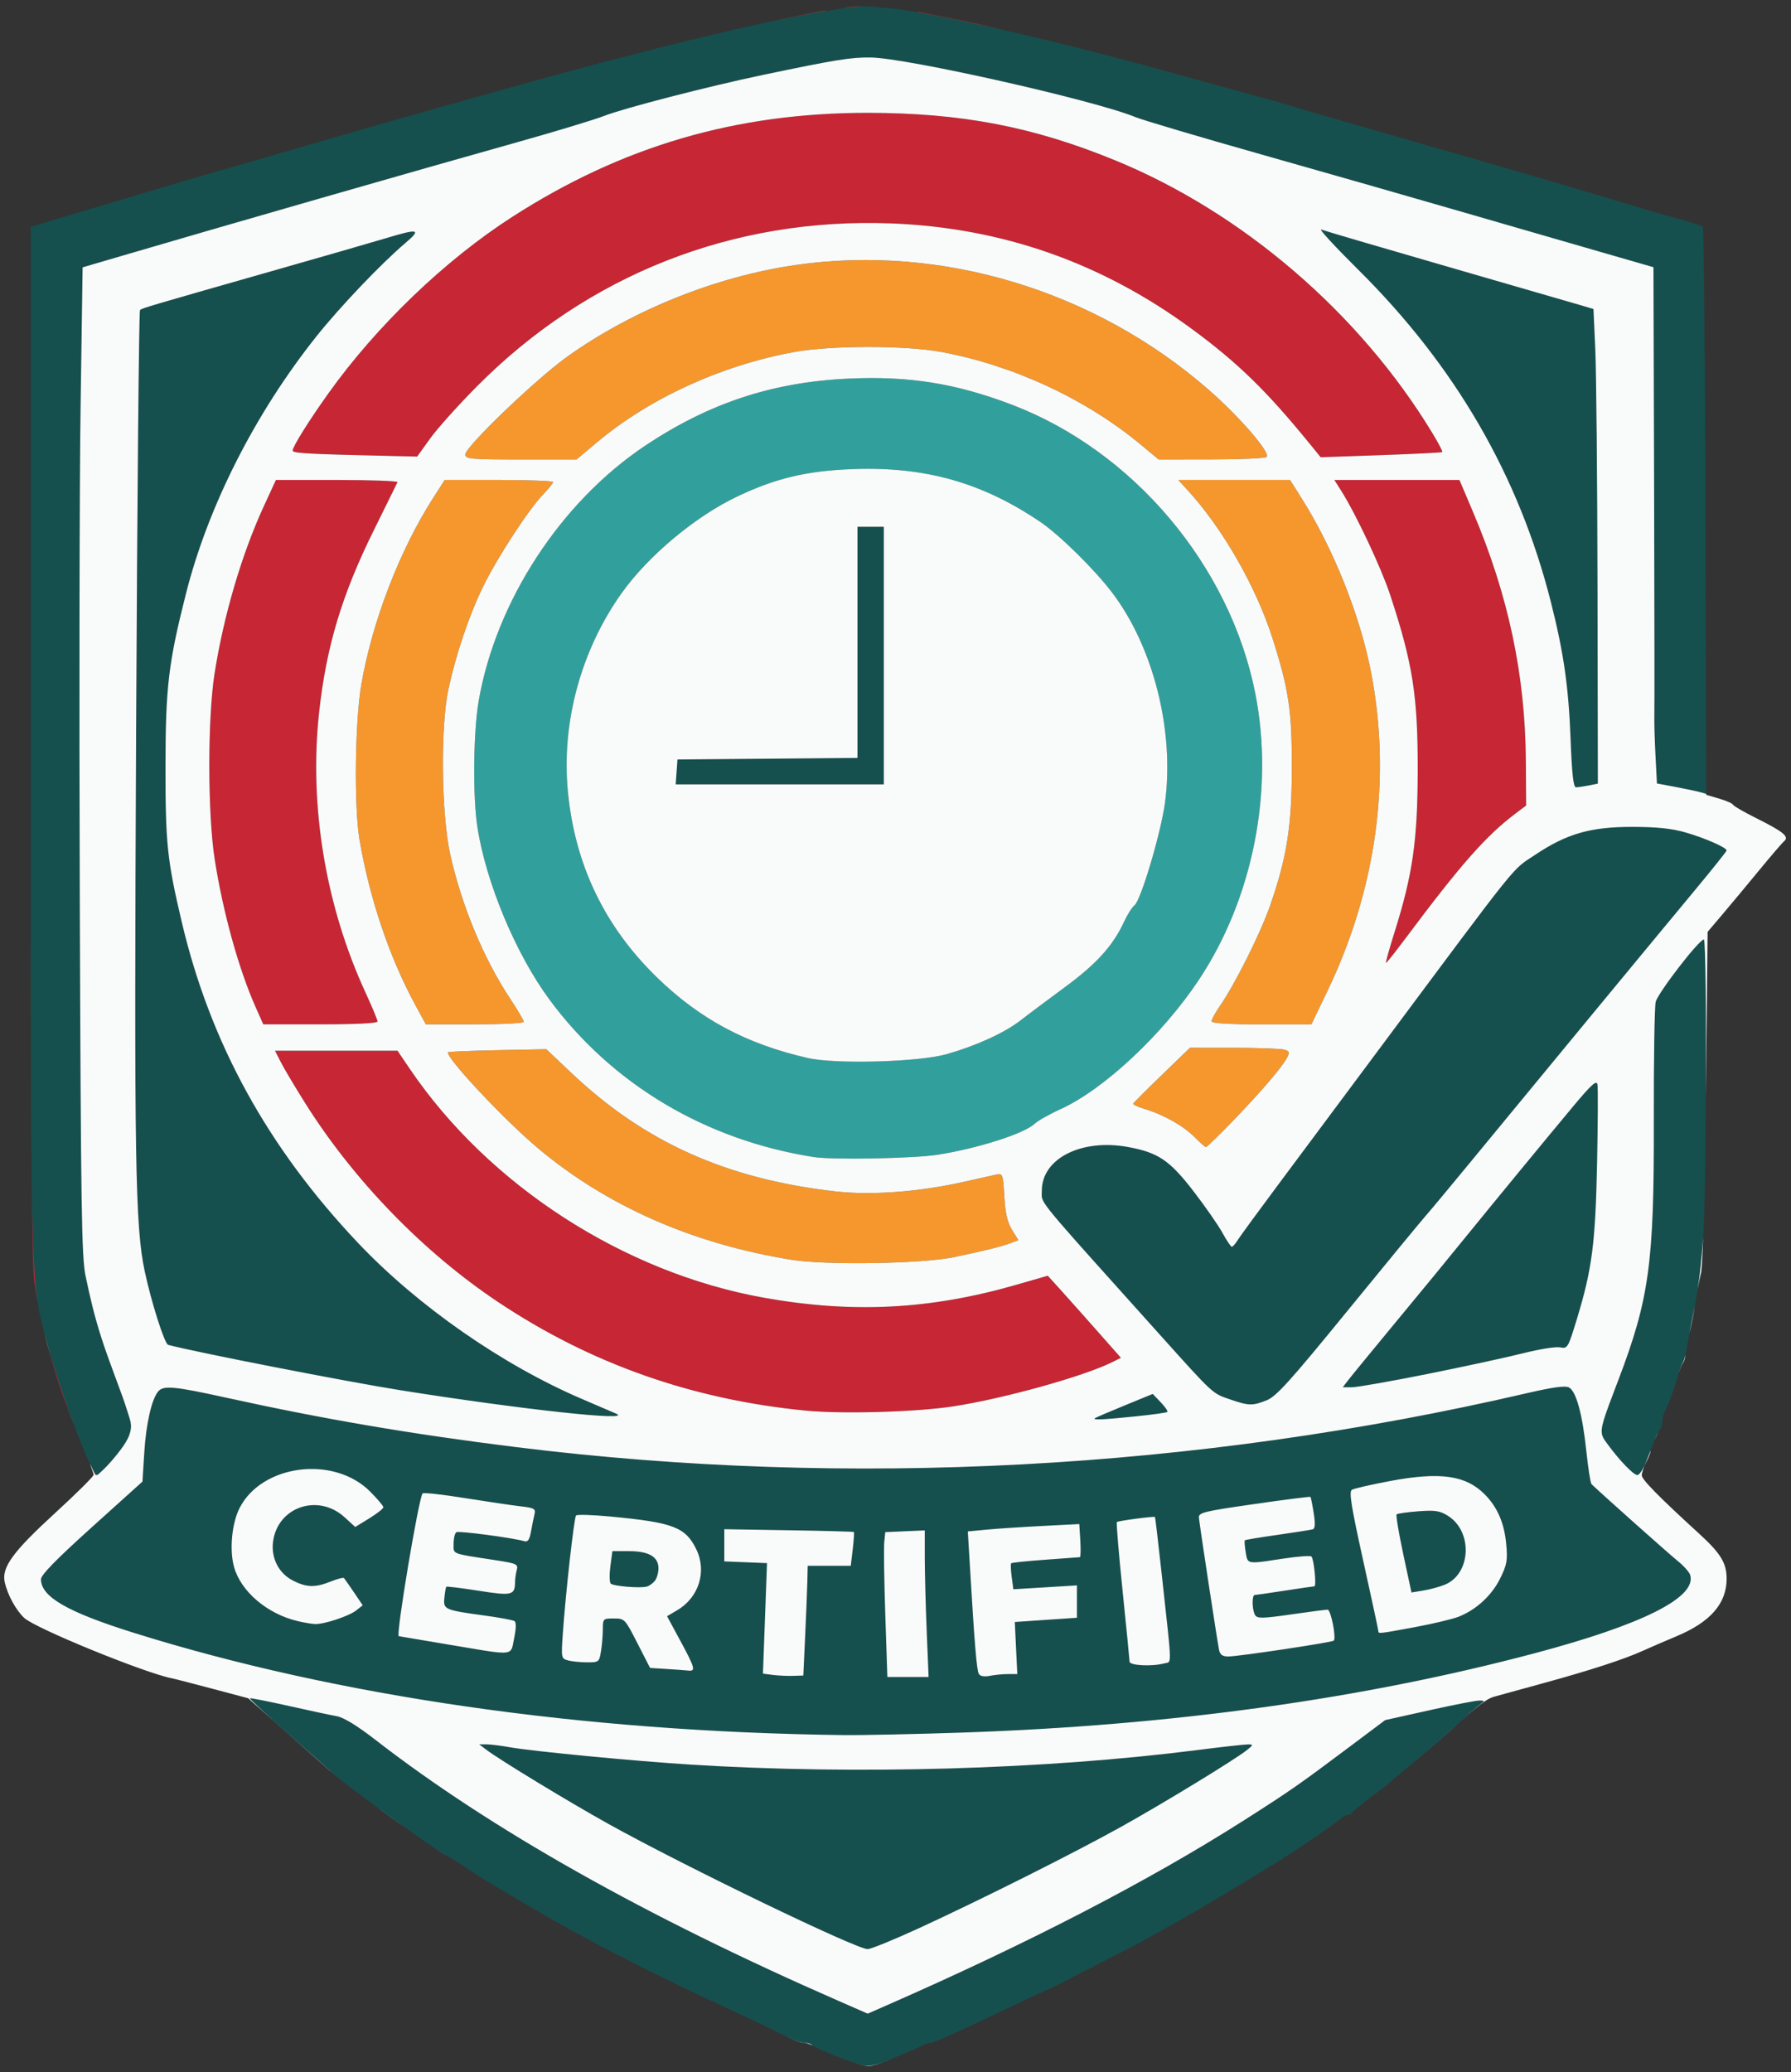 <?xml version="1.0" encoding="UTF-8" standalone="no"?>
<svg
   width="612"
   height="708"
   viewBox="0 0 612 708"
   version="1.1"
   id="svg7457"
   sodipodi:docname="test.svg"
   inkscape:export-filename="../Documents/weladee logo/version_8.svg"
   inkscape:export-xdpi="96"
   inkscape:export-ydpi="96"
   xmlns:inkscape="http://www.inkscape.org/namespaces/inkscape"
   xmlns:sodipodi="http://sodipodi.sourceforge.net/DTD/sodipodi-0.dtd"
   xmlns="http://www.w3.org/2000/svg"
   xmlns:svg="http://www.w3.org/2000/svg">
  <rect x="0" y="0" width="612" height="708" fill="#333333" stroke="none"/>
  <defs
     id="defs7461">
    <clipPath
       clipPathUnits="userSpaceOnUse"
       id="clipPath8581">
      <path
         id="path8583"
         style="fill:#ff0000;fill-opacity:1;fill-rule:nonzero;stroke:none"
         d="m 213.471,2 c -0.717,0.759 -1.942,1.322 -3.701,1.365 -4.503,0.111 -8.992,-0.123 -13.473,-0.547 -0.733,-0.101 -1.462,-0.226 -2.193,-0.336 -0.282,0.488 -0.589,0.973 -0.793,1.473 -0.422,0.169 -0.831,0.372 -1.266,0.506 -0.243,0.075 -1.856,0.29 -1.979,0.305 -1.633,0.197 -3.273,0.29 -4.914,0.389 -3.563,0.168 -7.115,0.484 -10.678,0.662 -4.504,0.062 -9.03,-0.035 -13.5,-0.631 -2.812,-0.504 -5.993,-1.092 -8.373,-2.84 -2.941,0.032 -5.883,0.067 -8.824,0.08 -4.935,0.019 -9.871,0.02 -14.807,0.023 -4.374,0.038 -8.748,-0.054 -13.121,0.037 -2.403,0.068 -4.791,0.363 -7.189,0.521 -2.512,0.147 -5.029,0.214 -7.545,0.256 -2.494,0.035 -4.988,0.047 -7.482,0.055 C 90.966,3.369 88.301,3.193 85.637,3.094 82.565,2.989 79.491,2.925 76.418,2.887 c -1.513,-0.015 -3.026,-0.016 -4.539,-0.023 -0.528,1.134 -1.976,2.056 -4.344,2 C 61.173,4.713 54.809,4.731 48.445,4.711 35.793,4.513 23.146,4.048 10.498,3.631 V 705.912 H 590 V 3.945 c -0.487,2.056e-4 -0.974,0.002 -1.461,0.002 -5.577,-0.015 -11.169,0.024 -16.721,-0.594 -1.68,-0.207 -3.356,-0.443 -5.008,-0.799 -0.138,0.003 -0.276,0.003 -0.414,0.006 -2.939,0.071 -5.875,0.182 -8.811,0.338 -2.572,0.085 -5.144,0.059 -7.717,0.131 -2.678,0.073 -5.357,0.188 -8.027,0.406 -3.696,0.307 -7.387,0.671 -11.08,1.006 -3.963,0.409 -7.931,0.672 -11.914,0.318 -6.892,-0.476 -13.783,-0.987 -20.693,-1.125 -8.254,-0.157 -16.516,-0.249 -24.766,0.143 -4.027,0.229 -8.034,0.636 -12.055,0.939 -2.737,0.073 -5.477,0.035 -8.215,0.035 -2.844,-0.009 -5.687,-0.02 -8.531,-0.059 C 441.207,4.645 437.825,4.589 434.447,4.43 430.947,4.26 427.448,4.043 423.943,3.979 420.089,3.844 416.237,3.661 412.379,3.684 408.37,3.637 404.362,3.568 400.355,3.426 396.8,3.302 393.244,3.195 389.686,3.229 385.899,3.202 382.112,3.156 378.326,3.072 374.032,2.964 369.736,2.842 365.453,2.496 363.586,2.348 361.718,2.203 359.855,2 h -48.908 c -10e-4,0.004 -0.007,0.006 -0.008,0.01 0.74,0.13 1.482,0.249 2.23,0.314 h 1.344 c 0.395,0.019 0.206,0.007 0.57,0.035 1.727,0.135 1.588,1.884 -0.139,1.744 -0.285,-0.023 -0.143,-0.013 -0.432,-0.029 h -1.709 c -0.318,-2e-7 -0.576,-0.06 -0.777,-0.156 -0.84,-0.115 -1.679,-0.236 -2.514,-0.383 -1.218,-0.213 -2.442,-0.388 -3.67,-0.529 -0.923,-0.121 -1.851,-0.202 -2.777,-0.299 -0.146,-0.018 -0.292,-0.033 -0.438,-0.049 -0.202,-0.007 -0.405,0.001 -0.607,-0.01 -0.725,-0.065 -1.449,-0.14 -2.174,-0.213 -0.731,-0.008 -1.452,-0.115 -2.174,-0.223 -0.965,-0.037 -1.929,-0.051 -2.895,-0.066 -0.825,-0.01 -1.651,-0.013 -2.477,-0.018 -0.038,0.006 -0.076,0.011 -0.117,0.016 -0.511,0.052 -1.02,0.107 -1.527,0.189 -0.203,0.033 -0.385,0.037 -0.547,0.02 -0.477,0.113 -0.954,0.231 -1.434,0.336 -0.762,0.162 -1.528,0.314 -2.299,0.424 -1.11,0.185 -2.204,0.44 -3.312,0.633 -1.128,0.197 -1.628,-0.489 -1.346,-1.064 -0.052,-0.014 -0.038,-0.065 -0.086,-0.082 C 281.156,2.553 280.861,2.301 280.779,2 h -11.959 c -0.004,0.005 -0.008,0.009 -0.012,0.014 l -0.002,0.002 c -0.009,0.012 -0.016,0.021 -0.025,0.033 -0.066,0.082 -0.21,-0.025 -0.314,-0.035 -0.071,-0.007 -0.124,-0.01 -0.182,-0.014 h -15 c -0.098,0.029 -0.198,0.061 -0.295,0.09 -1.691,0.416 -3.418,0.61 -5.156,0.602 C 246.341,2.664 244.876,2.397 243.42,2.09 243.266,2.055 243.11,2.033 242.955,2 Z" />
    </clipPath>
    <clipPath
       clipPathUnits="userSpaceOnUse"
       id="clipPath8591">
      <path
         id="path8593"
         style="fill:#ff0000;fill-opacity:1;fill-rule:nonzero;stroke:none"
         d="m 350.842,0 c 0.109,0.003 0.217,0.005 0.326,0.008 0,-0.003 -1e-5,-0.005 0,-0.008 z m 1.42,0 c -0.002,0.013 -0.003,0.02 -0.006,0.033 0.089,0.002 0.178,0.006 0.268,0.008 C 352.523,0.027 352.521,0.013 352.52,0 Z M 214.209,0.369 c -0.073,1.463 -1.545,2.925 -4.439,2.996 -4.503,0.111 -8.992,-0.123 -13.473,-0.547 -0.733,-0.101 -1.462,-0.226 -2.193,-0.336 -0.282,0.488 -0.589,0.973 -0.793,1.473 -0.422,0.169 -0.831,0.372 -1.266,0.506 -0.243,0.075 -1.856,0.29 -1.979,0.305 -1.633,0.197 -3.273,0.29 -4.914,0.389 -3.563,0.168 -7.115,0.484 -10.678,0.662 -4.504,0.062 -9.03,-0.035 -13.5,-0.631 -2.812,-0.504 -5.993,-1.092 -8.373,-2.84 -2.941,0.032 -5.883,0.067 -8.824,0.08 -4.935,0.019 -9.871,0.02 -14.807,0.023 -4.374,0.038 -8.748,-0.054 -13.121,0.037 -2.403,0.068 -4.791,0.363 -7.189,0.521 -2.512,0.147 -5.029,0.214 -7.545,0.256 -2.494,0.035 -4.988,0.047 -7.482,0.055 C 90.966,3.369 88.301,3.193 85.637,3.094 82.565,2.989 79.491,2.925 76.418,2.887 c -1.513,-0.015 -3.026,-0.016 -4.539,-0.023 -0.528,1.134 -1.976,2.056 -4.344,2 C 61.173,4.713 54.809,4.731 48.445,4.711 35.907,4.514 23.374,4.057 10.84,3.643 V 503.99 H 561 V 2.768 c -1.138,0.047 -2.277,0.07 -3.414,0.131 -2.572,0.085 -5.144,0.059 -7.717,0.131 -2.678,0.073 -5.357,0.188 -8.027,0.406 -3.696,0.307 -7.387,0.671 -11.08,1.006 -3.963,0.409 -7.931,0.672 -11.914,0.318 -6.892,-0.476 -13.783,-0.987 -20.693,-1.125 -8.254,-0.157 -16.516,-0.249 -24.766,0.143 -4.027,0.229 -8.034,0.636 -12.055,0.939 -2.737,0.073 -5.477,0.035 -8.215,0.035 -2.844,-0.009 -5.687,-0.02 -8.531,-0.059 -3.381,-0.048 -6.763,-0.104 -10.141,-0.264 -3.501,-0.17 -6.999,-0.387 -10.504,-0.451 -3.854,-0.134 -7.707,-0.317 -11.564,-0.295 -4.009,-0.047 -8.017,-0.116 -12.023,-0.258 -3.556,-0.124 -7.111,-0.231 -10.67,-0.197 -3.787,-0.027 -7.573,-0.072 -11.359,-0.156 -4.294,-0.108 -8.59,-0.23 -12.873,-0.576 -2.501,-0.199 -5.011,-0.337 -7.494,-0.709 -0.017,-0.003 -0.03,-0.007 -0.047,-0.01 -0.844,0.014 -1.685,0.119 -2.533,0.082 -2.493,-0.049 -4.985,-0.119 -7.479,-0.18 -1.805,-0.009 -3.611,-0.005 -5.414,-0.074 -1.079,-0.06 -2.157,-0.153 -3.227,-0.312 -1.321,-0.187 -2.649,-0.326 -3.975,-0.479 -0.326,-0.019 -0.812,-0.057 -1.141,-0.037 -0.861,0.053 -1.709,0.267 -2.572,0.305 -1.111,0.097 -2.225,0.128 -3.34,0.092 -1.153,-0.018 -2.305,-0.049 -3.457,-0.105 -1.119,-0.064 -2.241,-0.142 -3.35,-0.314 -1.388,-0.139 -2.775,-0.19 -4.17,-0.164 -1.71,0.054 -3.422,0.015 -5.133,-0.008 -0.021,0.415 -0.286,0.818 -1.107,0.855 -0.055,0.003 -0.109,0.007 -0.164,0.01 0.111,0.171 0.019,0.358 -0.029,0.543 0.779,0.138 1.559,0.265 2.348,0.334 h 1.344 c 0.395,0.019 0.206,0.007 0.57,0.035 1.727,0.135 1.588,1.884 -0.139,1.744 -0.285,-0.023 -0.143,-0.013 -0.432,-0.029 h -1.709 c -0.318,-2e-7 -0.576,-0.06 -0.777,-0.156 -0.84,-0.115 -1.679,-0.236 -2.514,-0.383 -1.218,-0.213 -2.442,-0.388 -3.67,-0.529 -0.923,-0.121 -1.851,-0.202 -2.777,-0.299 -0.146,-0.018 -0.292,-0.033 -0.438,-0.049 -0.202,-0.007 -0.405,0.001 -0.607,-0.01 -0.725,-0.065 -1.449,-0.14 -2.174,-0.213 -0.727,-0.008 -1.443,-0.116 -2.16,-0.223 -0.969,-0.037 -1.938,-0.051 -2.908,-0.066 -0.825,-0.01 -1.651,-0.013 -2.477,-0.018 -0.038,0.006 -0.076,0.011 -0.117,0.016 -0.511,0.052 -1.02,0.107 -1.527,0.189 -0.203,0.033 -0.385,0.037 -0.547,0.02 -0.477,0.113 -0.954,0.231 -1.434,0.336 -0.762,0.162 -1.528,0.314 -2.299,0.424 -1.11,0.185 -2.204,0.44 -3.312,0.633 -1.097,0.191 -1.598,-0.451 -1.365,-1.016 -0.085,-0.021 -0.065,-0.105 -0.135,-0.139 -0.859,-0.123 -1.075,-0.928 -0.457,-1.418 -1.142,0.015 -2.286,-0.1 -3.424,-0.195 -1.273,-0.113 -2.551,-0.128 -3.828,-0.152 -1.272,0.002 -2.542,-0.053 -3.811,-0.143 -0.143,-0.011 -0.287,-0.02 -0.43,-0.031 0.051,0.271 -0.275,0.691 -0.809,1.361 l -0.002,0.002 c -0.009,0.012 -0.016,0.021 -0.025,0.033 -0.066,0.082 -0.21,-0.025 -0.314,-0.035 -0.122,-0.011 -0.213,-0.016 -0.312,-0.023 -1.064,-0.032 -2.128,-0.063 -3.191,-0.111 -1.844,-0.093 -3.684,-0.235 -5.516,-0.467 -1.232,-0.143 -2.469,-0.247 -3.703,-0.375 -0.103,-0.011 -0.138,-0.069 -0.229,-0.09 -0.704,0.614 -1.65,0.884 -2.525,1.143 -1.691,0.416 -3.418,0.61 -5.156,0.602 -1.493,-0.028 -2.958,-0.295 -4.414,-0.602 -1.3,-0.296 -2.615,-0.5 -3.939,-0.648 -0.619,-0.081 -1.245,-0.101 -1.865,-0.166 -0.037,0.008 -0.065,0.004 -0.084,-0.008 -0.098,-0.011 -0.196,-0.013 -0.293,-0.027 0.023,-0.212 0.029,-0.426 0.039,-0.641 -0.034,-6.7366e-4 -0.068,-0.001 -0.102,-0.002 -1.134,-0.02 -2.269,-0.03 -3.402,-0.035 -1.075,-0.004 -2.148,-0.005 -3.223,-0.006 -1.291,-7.435e-4 -2.582,-0.002 -3.873,-0.002 -1.105,-8.86e-5 -2.21,2.249e-5 -3.314,0 -0.916,-1.381e-5 -1.832,2.37e-6 -2.748,0 -0.969,-0.008 -1.94,0.02 -2.908,-0.023 -1.108,-0.062 -2.217,-0.118 -3.326,-0.16 -0.057,-0.002 -0.115,-2.4308e-4 -0.172,-0.002 z m 38.088,0.082 c -0.133,0.014 -0.267,0.028 -0.4,0.043 -0.244,0.019 -0.488,0.037 -0.732,0.057 -0.009,0.049 -0.012,0.075 -0.021,0.127 0.386,-0.064 0.771,-0.141 1.154,-0.227 z" />
    </clipPath>
  </defs>
  <sodipodi:namedview
     id="namedview7459"
     pagecolor="#ffffff"
     bordercolor="#000000"
     borderopacity="0.25"
     inkscape:showpageshadow="2"
     inkscape:pageopacity="0.0"
     inkscape:pagecheckerboard="0"
     inkscape:deskcolor="#d1d1d1"
     showgrid="false" />
  <g
     id="g7455">
    <path
       d="m 329,591.98 c -16.23,0.55 -34.67,0.94 -41,0.86 C 198.92,591.72 115.16,579.64 45.68,557.89 23.03,550.8 14,545.59 14,539.61 c 0,-1.49 5.24,-6.84 17.34,-17.75 l 17.34,-15.63 0.62,-9.87 c 0.62,-9.91 2.5,-18.21 4.74,-20.91 1.78,-2.15 5.39,-1.82 23.21,2.1 33.31,7.34 63.44,12.48 99.25,16.92 113.32,14.07 232.51,7.72 344.92,-18.37 9.13,-2.12 13.44,-2.71 14.71,-2.03 2.48,1.33 4.59,9.06 5.93,21.74 0.62,5.88 1.42,10.97 1.78,11.31 4.2,3.99 26.54,23.89 29.38,26.18 2.06,1.65 4,3.81 4.31,4.8 2.42,7.61 -16.04,16.93 -53.03,26.76 -58.92,15.65 -124.01,24.68 -195.5,27.12 z M 38.02,499.25 c -2.31,2.61 -4.51,4.75 -4.89,4.75 -1.84,0 -13.11,-29.9 -17.16,-45.5 -0.75,-2.91 -1.4,-5.31 -1.96,-7.73 -3.52,-15.12 -3.52,-31.07 -3.51,-179.18 0,-5.82 0,-11.84 0,-18.07 V 77.53 L 25,73.17 c 30.29,-9.09 41.71,-12.48 48,-14.25 3.57,-1 17.53,-5.03 31,-8.96 24.46,-7.13 29.55,-8.58 70,-19.93 C 233.94,13.21 283.09,2 296.89,2 308.28,2 355.12,12.27 397,23.95 c 7.42,2.07 18.9,5.21 25.5,6.98 6.6,1.77 14.7,4.05 18,5.07 3.3,1.02 13.88,4.11 23.5,6.87 37.11,10.65 55.82,16.05 64,18.47 4.67,1.38 12.55,3.71 17.5,5.18 4.95,1.46 11.92,3.56 15.5,4.65 3.58,1.1 9.58,2.82 13.34,3.84 3.76,1.01 7.14,2.13 7.5,2.5 0.36,0.36 0.78,44.1 0.92,97.19 l 0.27,96.54 -2.27,-0.62 c -1.24,-0.34 -5.03,-1.13 -8.41,-1.77 l -6.16,-1.16 -0.5,-9.6 c -0.28,-5.27 -0.45,-11.39 -0.38,-13.59 0.07,-2.2 0.02,-37.57 -0.09,-78.6 L 565,91.3 547.25,86.18 C 537.49,83.37 516.22,77.22 500,72.51 483.77,67.8 452.95,58.98 431.5,52.91 410.05,46.84 390.48,41.04 388,40.02 374.01,34.25 309.82,19.8 297.5,19.64 c -6.8,-0.08 -11.99,0.76 -37,6 -18.39,3.85 -47.31,11.32 -54,13.94 -3.3,1.29 -16.57,5.31 -29.5,8.94 C 141.5,58.49 76.55,77.15 39.37,88.08 l -11.14,3.27 -0.69,47.08 c -0.39,25.89 -0.51,101.75 -0.28,168.57 0.36,105.49 0.62,122.49 1.98,129 2.78,13.27 4.81,20.22 9.86,33.72 2.72,7.28 5.2,14.53 5.52,16.12 0.71,3.54 -1.05,7.1 -6.6,13.41 z M 210.5,483 c 6.44,2.79 -32.01,-1.37 -73.5,-7.96 -18.62,-2.96 -70.88,-13.17 -79.56,-15.54 -1.2,-0.33 -5.72,-14.52 -7.96,-25 -3.3,-15.47 -3.66,-37.28 -2.97,-184 0.37,-79.2 0.97,-144.25 1.33,-144.56 0.79,-0.67 2.51,-1.18 43.66,-12.91 17.6,-5.01 35.67,-10.22 40.15,-11.57 11.51,-3.48 12.53,-3.22 6.74,1.69 -8.22,6.99 -22.36,21.84 -30.33,31.86 -20.92,26.3 -36.95,57.92 -44.52,87.85 -5.97,23.58 -6.96,31.91 -6.99,58.64 -0.02,26.76 0.55,32.27 5.55,53.5 9.71,41.29 29.34,77.04 60.23,109.67 20.38,21.53 49.33,41.7 76.57,53.35 5.28,2.26 10.5,4.5 11.6,4.98 z m 222.38,-4.57 c -4.92,1.97 -6.13,1.94 -12.75,-0.35 -5.93,-2.05 -5.38,-1.53 -24.22,-22.51 -37.08,-41.3 -39.9,-44.18 -39.96,-47.12 -0.01,-0.25 0.01,-0.49 0.02,-0.75 0.01,-0.26 0.03,-0.54 0.03,-0.86 0,-11.02 13.56,-17.87 29.53,-14.92 10.25,1.9 14.15,4.53 22.28,15.08 4.03,5.23 8.49,11.64 9.92,14.25 1.42,2.61 2.86,4.75 3.19,4.75 0.33,0 1.23,-1.01 1.99,-2.25 0.77,-1.24 7.1,-9.9 14.07,-19.25 6.97,-9.35 22.05,-29.6 33.52,-45 49.89,-66.99 45.79,-61.88 54.08,-67.43 10.84,-7.25 18.98,-9.57 33.42,-9.54 8.22,0.02 13.35,0.56 18,1.91 6.61,1.91 14,5.16 14,6.15 0,0.3 -5.31,6.93 -11.8,14.73 -11.83,14.21 -54.52,65.93 -76.1,92.18 -6.33,7.7 -13.1,15.83 -15.05,18.06 -1.95,2.23 -14.06,16.94 -26.9,32.68 -19.29,23.65 -24.04,28.9 -27.27,30.19 z M 313.96,658.85 c -8.55,3.93 -16.42,7.14 -17.5,7.12 -4.04,-0.05 -62.27,-28.18 -88.46,-42.72 -13.45,-7.47 -37.35,-21.99 -41.88,-25.44 L 163.73,596 h 2.45 c 1.35,0 4.9,0.44 7.89,0.98 7.82,1.4 42.66,4.75 61.93,5.95 56.5,3.52 120.92,1.67 173,-4.95 8.52,-1.09 16.4,-1.97 17.5,-1.96 1.84,0.02 1.79,0.19 -0.5,2.01 -4.16,3.3 -28.64,18.22 -43,26.21 -16.13,8.97 -47.55,24.72 -69.04,34.61 z m -10.34,45.09 c -2.68,1.13 -6.05,2.02 -7.5,1.97 -2.45,-0.09 -17.41,-5.87 -18.82,-7.27 -0.35,-0.35 -1.47,-0.64 -2.49,-0.64 -1.01,0 -3.98,-1.09 -6.58,-2.42 -2.6,-1.33 -12.15,-5.88 -21.23,-10.1 -23.62,-10.99 -41.87,-20.26 -58,-29.47 -15.64,-8.94 -24.24,-14.1 -29.86,-17.92 -3.32,-2.25 -6.27,-4.09 -6.55,-4.09 -1.2,0 -35.02,-24.41 -38.72,-27.94 -0.9,-0.86 -7.74,-6.94 -15.21,-13.52 -7.47,-6.57 -13.44,-12.09 -13.28,-12.26 0.17,-0.17 6.12,1 13.21,2.59 7.1,1.59 14.53,3.18 16.52,3.53 2.34,0.41 6.99,3.27 13.27,8.14 39.27,30.45 92.14,60.24 158.12,89.11 l 10,4.38 6,-2.63 c 48.78,-21.36 89.94,-42.66 122.5,-63.38 15.85,-10.1 18.77,-12.13 36.41,-25.36 l 11.91,-8.93 15.09,-3.36 c 8.3,-1.85 15.99,-3.35 17.09,-3.33 1.95,0.02 1.96,0.06 0.1,1.46 -1.04,0.79 -5.32,4.54 -9.5,8.32 -4.18,3.79 -10.52,9.29 -14.1,12.23 -3.58,2.94 -6.73,5.59 -7,5.9 -0.27,0.31 -3.2,2.58 -6.5,5.05 -3.3,2.48 -6.15,4.84 -6.33,5.25 -0.19,0.41 -0.77,0.75 -1.3,0.75 -0.52,0 -1.5,0.45 -2.16,1 -3.17,2.62 -17,12.02 -23.71,16.12 -27.66,16.87 -41.01,24.5 -56.67,32.38 -5.96,3 -11.95,6.1 -13.33,6.89 -1.38,0.79 -4.3,2.22 -6.5,3.17 -2.2,0.95 -9.4,4.31 -16,7.47 -16.49,7.89 -23.38,10.97 -24.54,10.97 -0.54,0 -1.77,0.4 -2.72,0.88 -0.96,0.49 -2.86,1.36 -4.24,1.94 -1.38,0.58 -4.69,1.98 -7.38,3.12 z M 542.88,268.38 c -1.72,0.34 -3.68,0.62 -4.35,0.62 -0.89,0 -1.39,-4.46 -1.84,-16.25 -0.69,-18.1 -2.34,-29.63 -6.7,-46.89 -10.93,-43.27 -32.69,-80.82 -65.94,-113.78 -8,-7.93 -13.65,-14.07 -12.55,-13.64 1.1,0.43 20.45,6.12 43,12.63 22.55,6.52 43.03,12.45 45.5,13.18 l 4.5,1.33 0.63,13.96 c 0.34,7.68 0.68,44.17 0.75,81.08 l 0.12,67.13 z m -55.06,201.07 c -12.47,2.5 -24.1,4.55 -25.83,4.55 h -3.16 l 1.84,-2.39 c 1,-1.32 7.91,-9.74 15.33,-18.72 14.11,-17.08 15.5,-18.76 25.89,-31.53 9.69,-11.92 26.66,-32.53 35.6,-43.25 6.29,-7.54 8.07,-9.15 8.37,-7.59 0.21,1.09 0.15,13.23 -0.13,26.98 -0.56,27.36 -1.71,36.16 -6.9,53.2 -3.02,9.9 -3.19,10.18 -5.74,9.67 -1.44,-0.29 -7.11,0.61 -12.6,2 -5.5,1.39 -20.2,4.58 -32.67,7.08 z m 74.36,30.8 c -0.86,2.06 -2.07,3.75 -2.68,3.75 -1.28,0 -5.92,-4.78 -10.03,-10.34 -0.9,-1.21 -1.56,-2.06 -1.9,-3.02 -0.89,-2.51 0.35,-5.77 5.05,-18.11 l 0.37,-0.96 c 10.59,-27.85 12.25,-40 12.13,-88.57 -0.05,-20.62 0.24,-38.92 0.64,-40.66 0.71,-3.02 14.84,-21.34 16.46,-21.34 1.1,0 0.88,86.86 -0.25,102 -0.91,12.09 -1.64,17.39 -3.98,29 -0.61,3.02 -1.36,7.08 -1.67,9 -0.31,1.92 -0.87,3.95 -1.26,4.5 -0.38,0.55 -1.28,3.02 -1.99,5.5 -1.36,4.71 -2.7,8.31 -4.19,11.24 -0.48,0.95 -0.88,2.55 -0.88,3.55 0,0.99 -0.38,2.24 -0.84,2.76 -0.46,0.52 -1.42,2.53 -2.13,4.45 -0.71,1.92 -2,5.19 -2.85,7.25 z M 471,557.34 c 0,0.92 0.19,0.9 12.5,-1.38 6.05,-1.13 12.73,-2.71 14.85,-3.53 6.04,-2.34 11.44,-7.31 14.3,-13.16 2.3,-4.69 2.56,-6.17 2.03,-11.78 -0.66,-7.1 -3.02,-12.55 -7.33,-16.89 -6.44,-6.51 -15.18,-7.76 -32.1,-4.61 -6.6,1.24 -12.59,2.6 -13.31,3.05 -1.03,0.63 -0.22,5.67 3.88,24.22 2.85,12.88 5.18,23.72 5.18,24.08 z m -243.19,12.92 c 3.13,0.2 6.48,0.45 7.44,0.55 2.56,0.28 2.23,-0.94 -2.78,-10.2 l -4.53,-8.38 3.52,-2.08 c 7.35,-4.33 10.13,-13.23 6.49,-20.75 -3.68,-7.61 -7.88,-9.21 -29.45,-11.24 -6.05,-0.57 -11.3,-0.73 -11.66,-0.35 -0.68,0.72 -3.61,26.93 -4.55,40.79 -0.54,7.89 -0.49,8.11 1.83,8.74 1.31,0.35 4.23,0.64 6.5,0.65 3.99,0.01 4.14,-0.11 4.74,-3.74 0.34,-2.06 0.62,-5.44 0.63,-7.5 0.01,-3.67 0.09,-3.75 3.76,-3.75 3.7,0.01 3.81,0.13 8.06,8.46 l 4.32,8.44 z m -74.31,-8.3 c 1.72,0.29 3.31,0.56 4.76,0.8 11.52,1.96 14.93,2.54 16.22,1.14 0.71,-0.76 0.79,-2.11 1.21,-4.15 0.7,-3.43 0.74,-5.47 0.09,-5.87 -0.54,-0.34 -4.99,-1.17 -9.89,-1.84 -14.07,-1.92 -14.45,-2.09 -14.04,-6.11 0.19,-1.89 0.48,-3.58 0.65,-3.76 0.18,-0.18 5.14,0.43 11.04,1.36 11.47,1.8 12.39,1.58 12.46,-3.03 0.01,-1.1 0.28,-2.95 0.59,-4.1 0.52,-1.94 -0.05,-2.2 -7.26,-3.31 -10.83,-1.67 -13.52,-1.95 -14.16,-3.24 -0.21,-0.43 -0.2,-0.96 -0.18,-1.69 0,-0.22 0.01,-0.46 0.01,-0.71 0,-1.83 0.43,-3.6 0.95,-3.92 0.85,-0.52 19.06,1.88 23.18,3.06 1.24,0.36 1.8,-0.45 2.32,-3.31 0.38,-2.08 0.91,-4.73 1.19,-5.88 0.45,-1.89 -0.05,-2.17 -4.82,-2.73 -2.93,-0.34 -11.5,-1.61 -19.06,-2.82 -7.56,-1.21 -14.02,-1.93 -14.35,-1.59 -1.3,1.29 -9.2,48.58 -8.16,48.79 0.14,0.03 7.9,1.34 17.25,2.91 z m 263.06,1.79 c 0.36,1.67 1.18,2.25 3.21,2.24 3.5,-0.02 35.39,-4.81 35.98,-5.41 0.93,-0.93 -0.98,-10.58 -2.09,-10.59 -0.64,0 -6.27,0.73 -12.52,1.63 -9.62,1.39 -11.5,1.43 -12.24,0.26 -1.07,-1.69 -1.18,-6.87 -0.15,-6.9 0.41,-0.01 5.02,-0.67 10.25,-1.48 5.23,-0.81 9.78,-1.47 10.13,-1.48 0.77,-0.02 -0.13,-9.27 -1,-10.19 -0.35,-0.36 -4.68,-0.04 -9.63,0.72 -0.4,0.06 -0.78,0.12 -1.15,0.17 -7.43,1.15 -9.86,1.52 -10.83,0.5 -0.52,-0.54 -0.63,-1.48 -0.86,-2.92 -0.33,-2.03 -0.46,-3.84 -0.29,-4.01 0.18,-0.17 5.22,-1.01 11.22,-1.86 6,-0.85 11.41,-1.71 12.02,-1.9 0.78,-0.25 0.86,-1.96 0.29,-5.57 -0.45,-2.87 -0.95,-5.34 -1.11,-5.5 -0.16,-0.15 -8.84,0.95 -19.29,2.46 -17.29,2.49 -18.98,2.91 -18.82,4.66 0.25,2.69 6.31,42.43 6.88,45.17 z M 302,180 v 88 h -71.11 l 0.61,-8.5 30.75,-0.26 30.75,-0.27 V 180 Z M 101.75,553.91 c 2.06,0.49 4.68,0.93 5.82,0.99 3.08,0.15 11.61,-2.66 14.15,-4.65 l 2.22,-1.75 -3,-4.45 c -1.66,-2.45 -3.2,-4.64 -3.43,-4.87 -0.24,-0.24 -2.25,0.3 -4.49,1.19 -5.31,2.13 -8.27,2.06 -12.92,-0.32 -4.88,-2.49 -7.54,-7.73 -6.79,-13.35 1.6,-11.87 15.44,-16.54 24.48,-8.25 l 3.6,3.29 4.8,-2.95 c 2.65,-1.63 4.81,-3.34 4.81,-3.8 0,-0.46 -2.05,-2.88 -4.56,-5.39 -12.39,-12.39 -36.96,-9.27 -44.58,5.67 -2.65,5.21 -3.51,14.35 -1.88,20.16 2.35,8.38 11.35,16.03 21.77,18.48 z m 232.73,18.05 c 0.48,0.78 1.87,1.02 3.77,0.64 1.65,-0.33 4.43,-0.6 6.18,-0.6 h 3.19 l -0.43,-8.9 -0.42,-8.89 10.61,-0.73 10.62,-0.72 V 541.7 l -10.87,0.66 -10.86,0.66 -0.57,-4.24 c -0.32,-2.33 -0.39,-4.42 -0.17,-4.64 0.22,-0.22 5.48,-0.77 11.68,-1.21 6.21,-0.45 11.52,-0.84 11.79,-0.87 0.27,-0.03 0.34,-2.59 0.15,-5.69 l -0.35,-5.63 -12.65,0.65 c -6.96,0.36 -15.53,0.92 -19.04,1.26 l -6.4,0.61 0.7,11.62 c 1.59,26.81 2.34,35.91 3.07,37.08 z m -70.38,0.33 c 1.87,0.24 4.98,0.38 6.9,0.32 l 3.5,-0.11 0.63,-13.5 c 0.35,-7.42 0.69,-15.86 0.75,-18.75 L 276,535 h 14.72 l 0.67,-5.64 c 0.36,-3.1 0.54,-5.76 0.39,-5.9 -0.16,-0.14 -10.18,-0.41 -22.28,-0.6 l -22,-0.36 v 11 l 14.59,0.59 -0.69,18.88 -0.7,18.88 z m 38.41,-20.54 0.71,21.25 h 14.09 l -0.65,-15.75 C 316.3,548.59 316.01,537.32 316,532.2 v -9.29 l -6.75,0.29 -6.75,0.3 -0.35,3.5 c -0.19,1.92 -0.03,13.06 0.36,24.75 z m 83.47,16 c 0.02,1.34 7.63,1.73 11.85,0.6 0.57,-0.15 1.03,-0.13 1.35,-0.32 1.05,-0.61 0.72,-3.55 -1.38,-22.57 -0.26,-2.39 -0.55,-5.03 -0.87,-7.95 -1.15,-10.45 -2.16,-19.08 -2.26,-19.17 -0.34,-0.34 -12.63,1.29 -13.04,1.72 -0.22,0.24 0.66,10.79 1.96,23.44 1.3,12.65 2.37,23.56 2.39,24.25 z m 107.75,-26.3 c -1.78,0.73 -5.07,1.63 -7.33,2 l -4.09,0.67 -2.8,-13.08 c -1.54,-7.2 -2.56,-13.32 -2.27,-13.61 0.29,-0.29 3.61,-0.76 7.39,-1.05 5.81,-0.44 7.38,-0.19 10.18,1.57 8.53,5.39 7.87,19.82 -1.08,23.5 z m -269.98,-1.28 c -0.69,0.85 -1.93,1.73 -2.75,1.94 -2.35,0.61 -11.41,-0.14 -12.3,-1.02 -0.45,-0.44 -0.5,-3.11 -0.13,-5.94 l 0.69,-5.15 h 5.65 c 6.8,0 10.09,1.91 10.09,5.87 0,1.51 -0.56,3.45 -1.25,4.3 z m 164.37,-56.23 c -10.94,1.12 -14.72,1.3 -14.04,0.68 0.23,-0.22 4.78,-2.18 10.12,-4.36 l 9.7,-3.98 2.73,2.85 c 1.5,1.57 2.52,3.05 2.27,3.3 -0.24,0.25 -5.1,0.93 -10.78,1.51 z"
       fill="#15504e"
       id="path7443"
       style="display:inline"
       clip-path="url(#clipPath8581)" />
    <path
       d="m 320.5,394.54 c -8.2,1.3 -36,1.82 -42.5,0.79 -36.94,-5.81 -68.9,-24.87 -90.27,-53.83 -11.55,-15.65 -21.78,-40.22 -24.64,-59.19 -1.58,-10.47 -1.34,-32.34 0.48,-42.81 5.89,-33.99 27.99,-67.89 56.8,-87.15 21.89,-14.63 43.65,-21.81 69.63,-22.99 20.59,-0.93 36.49,1.6 55.62,8.86 41.61,15.79 74.73,55.05 83.34,98.79 6.49,32.98 -0.79,69.92 -19.28,97.76 -12.4,18.68 -32.54,37.52 -47.23,44.18 -3.8,1.72 -7.83,4 -8.96,5.06 -3.55,3.34 -19.3,8.36 -32.99,10.53 z m -44.4,-33.02 c 9.49,2.16 37.96,1.36 47.4,-1.33 10.09,-2.87 19.79,-7.31 25.25,-11.55 2.61,-2.04 9.47,-7.17 15.24,-11.42 10.72,-7.89 16.33,-14.1 20.09,-22.22 1.14,-2.48 2.76,-5.03 3.59,-5.67 2.18,-1.71 9.05,-24.8 10.42,-35.06 3.28,-24.5 -3.92,-53.14 -18.05,-71.77 -6,-7.91 -18,-19.73 -24.54,-24.16 -19.86,-13.46 -39.38,-18.97 -64,-18.06 -15.65,0.58 -26.13,3.04 -39.19,9.18 -14.48,6.81 -30.67,20.28 -39.86,33.16 -13.88,19.46 -20.62,44.16 -18.43,67.56 2.36,25.18 12.53,46.4 30.62,63.93 14.66,14.2 30.52,22.65 51.46,27.41 z"
       fill="#31a09c"
       id="path7445"
       style="display:inline" />
    <path
       d="m 147.02,149.78 -4.47,6.22 -9.53,-0.22 c -27.37,-0.61 -33.02,-0.92 -33.02,-1.8 0,-1.35 5.47,-10.12 12.15,-19.48 16.52,-23.16 39.87,-45.58 62.85,-60.37 37.62,-24.21 76.49,-35.58 121.5,-35.57 31.97,0.02 56.47,4.71 84.5,16.2 43.56,17.85 83.5,52.14 108.36,93.06 2.12,3.47 3.68,6.46 3.49,6.64 -0.19,0.18 -9.62,0.65 -20.95,1.05 l -20.61,0.72 -3.89,-4.78 C 432.82,133.57 423.02,124.01 407.5,112.57 376.59,89.78 342.5,77.79 304.5,76.33 250.59,74.27 200.96,93.78 163,131.98 c -6.32,6.37 -13.51,14.37 -15.98,17.8 z M 326,480.49 c -12.62,1.97 -38.02,2.72 -50.67,1.49 -38.78,-3.77 -73.58,-16.05 -105.15,-37.12 -25.63,-17.11 -49.43,-41.68 -66.07,-68.22 -3.4,-5.42 -7.07,-11.6 -8.16,-13.75 L 93.96,359 h 41.86 l 4.24,6.25 c 27,39.79 73.11,69.59 120.94,78.15 30.31,5.42 56.86,4.06 86.27,-4.41 l 10.77,-3.1 4.8,5.3 c 2.63,2.92 8.26,9.23 12.49,14.03 l 7.7,8.71 -2.76,1.39 c -9.7,4.87 -36.7,12.42 -54.27,15.17 z M 129,349.02 c 0,0.61 -7.41,0.98 -19.51,0.98 H 89.97 l -2.56,-5.75 C 81.57,331.14 76.17,311.65 73.35,293.5 70.94,278.02 70.92,245.48 73.31,230.2 76.43,210.3 82.64,189.24 90.25,172.75 L 94.29,164 h 20.94 c 11.51,0 20.79,0.34 20.6,0.75 -0.18,0.41 -3.79,7.73 -8.01,16.25 -10.95,22.07 -16.3,39.84 -18.76,62.21 -3.51,32.08 2.16,66.35 15.93,96.14 2.2,4.78 4.01,9.13 4.01,9.67 z m 351.26,-28.38 c -3.43,4.6 -6.42,8.36 -6.64,8.36 -0.22,0 1.13,-4.84 2.99,-10.75 6.12,-19.48 7.78,-31.06 7.84,-54.75 0.06,-25.72 -1.66,-36.73 -9.45,-60.35 -2.99,-9.05 -11.63,-27.43 -16.6,-35.31 L 455.97,164 h 42.73 l 4.64,10.93 c 12.07,28.45 17.84,55.6 18.05,84.93 l 0.11,15.37 -3.5,2.63 c -10.22,7.7 -18.79,17.42 -37.74,42.78 z M 145.44,0 H 456.5 C 370.98,0 301,0.35 301,0.79 c 0,0.43 6.41,2.03 14.25,3.55 7.84,1.52 16.95,3.39 20.25,4.16 2.23,0.52 4.59,1.08 7.05,1.67 C 320.91,5.25 303.3,2 296.89,2 c -5.74,0 -17.6,1.94 -33.8,5.42 7.45,-1.64 14.09,-2.99 19.64,-4 5.08,-0.92 8.99,-2.06 8.69,-2.54 C 291.12,0.38 227.62,0 145.44,0 Z M 10.84,405.12 c 0.29,21.21 0.84,31.42 1.84,38.55 -0.33,-1.8 -0.62,-3.54 -0.86,-5.19 -0.47,-3.16 -0.78,-12.2 -0.98,-33.36 z m 4.86,52.32 c 0.09,0.35 0.18,0.7 0.27,1.06 1.83,7.05 5.14,17.03 8.38,25.85 -1.26,-3.23 -2.4,-6.26 -3.19,-8.5 -1.96,-5.58 -3.85,-12 -5.46,-18.41 z m 27.85,24.83 c -1.03,-3.12 -2.65,-7.73 -4.38,-12.36 2.08,5.56 3.51,9.45 4.38,12.36 z M 391.31,22.38 c 2.19,0.59 4.11,1.11 5.69,1.55 7.42,2.08 18.9,5.23 25.5,7 -6.6,-1.77 -18.08,-4.91 -25.5,-6.98 -1.89,-0.52 -3.78,-1.05 -5.69,-1.57 z M 31.54,501.79 c 0.62,1.2 1.12,1.96 1.44,2.16 -0.17,0.06 -0.29,0.05 -0.36,-0.02 -0.15,-0.17 -0.54,-0.94 -1.08,-2.14 z m 6.48,-2.54 c 0.84,-0.96 1.59,-1.85 2.26,-2.69 -1.64,2.12 -3.52,4.21 -5.01,5.63 0.81,-0.81 1.77,-1.83 2.75,-2.94 z M 544.07,66.1 c -4.93,-1.46 -11.82,-3.5 -16.07,-4.76 -1.03,-0.31 -2.22,-0.66 -3.6,-1.06 1.47,0.43 2.75,0.8 3.85,1.13 6.75,2 11.84,3.5 15.82,4.69 z M 39.17,469.91 c -0.03,-0.06 -0.05,-0.13 -0.07,-0.19 -3.57,-9.53 -5.63,-15.8 -7.51,-23.34 1.89,7.56 3.96,13.86 7.58,23.53 z M 550.02,67.86 c 5.14,1.53 7.76,2.33 10.98,3.31 -2.57,-0.78 -6.91,-2.09 -10.98,-3.31 z M 43.56,491.71 c 0.3,-0.57 0.53,-1.12 0.71,-1.65 -0.17,0.56 -0.41,1.09 -0.71,1.65 z"
       fill="#c72634"
       id="path7447"
       style="display:inline"
       clip-path="url(#clipPath8591)" />
    <path
       d="m 203.98,151.15 -6.96,5.85 h -19.01 c -17.29,0 -19.01,-0.16 -19.01,-1.71 0,-2.64 24.33,-25.95 35.01,-33.55 22.41,-15.94 51.04,-27.38 78.22,-31.24 49.58,-7.05 101.71,8.7 140.58,42.49 10.77,9.36 21.71,22.06 19.96,23.17 -0.7,0.45 -9.28,0.82 -19.06,0.82 l -17.8,0.02 -5.99,-4.99 c -18.79,-15.63 -43.52,-27.14 -68.2,-31.74 -12.4,-2.31 -37.79,-2.29 -50.44,0.03 -24.83,4.55 -49.39,15.81 -67.3,30.85 z m 249.55,187.6 -5.41,11.25 h -17.06 c -11.45,0 -17.06,-0.35 -17.06,-1.07 0,-0.59 1.33,-3.01 2.97,-5.38 5.09,-7.41 13.73,-24.67 16.94,-33.86 5.8,-16.61 7.49,-27.18 7.52,-47.19 0.04,-19.73 -1.04,-27.01 -6.63,-44.48 -5.65,-17.69 -17.22,-37.8 -29.19,-50.77 l -3,-3.25 h 38.21 l 3.99,6.32 c 10.87,17.2 20,40.13 23.72,59.52 6.97,36.32 1.77,74.02 -15,108.91 z M 179,349.15 c 0,0.47 -7.54,0.85 -16.75,0.84 H 145.5 l -3.66,-6.75 C 133.07,327.09 126.29,307 122.87,287 c -1.92,-11.21 -1.6,-40.22 0.58,-53 3.66,-21.43 13.05,-45.85 24.5,-63.75 l 4,-6.25 h 18.52 c 10.19,0 18.53,0.32 18.53,0.71 0,0.39 -1.54,2.3 -3.42,4.25 -4.97,5.14 -15.61,21.49 -20.49,31.47 -4.76,9.74 -9.27,23.07 -11.85,35.02 -2.77,12.82 -2.44,42.77 0.62,56.51 3.93,17.61 11.4,35.57 20.58,49.44 2.51,3.79 4.56,7.28 4.56,7.75 z m 147,80.39 c -10.78,2.28 -43.72,2.81 -55.5,0.91 -33.71,-5.44 -62.92,-18.27 -86.5,-37.98 -11.67,-9.76 -32.17,-31.64 -30.86,-32.94 0.2,-0.21 7.84,-0.52 16.96,-0.7 l 16.59,-0.33 8.63,8.16 c 24.93,23.59 52.85,36.13 89.94,40.4 12.39,1.42 28.78,0.21 44.24,-3.28 4.95,-1.11 9.95,-2.24 11.12,-2.49 1.98,-0.44 2.14,0.01 2.57,7.47 0.34,5.83 1.04,8.88 2.64,11.47 l 2.18,3.52 -2.75,1.03 c -3.15,1.17 -8.49,2.5 -19.26,4.76 z m 95.57,-46.83 c -4.92,5.11 -9.19,9.26 -9.5,9.23 -0.32,-0.03 -2.07,-1.58 -3.9,-3.44 -3.74,-3.79 -10.6,-7.65 -16.97,-9.56 -2.34,-0.7 -4.13,-1.54 -3.98,-1.86 0.16,-0.32 4.58,-4.74 9.84,-9.83 l 9.56,-9.25 14.94,0.01 c 8.22,0.01 15.94,0.29 17.17,0.61 1.92,0.52 2.07,0.89 1.08,2.74 -1.79,3.36 -8.53,11.24 -18.24,21.35 z"
       fill="#f5972c"
       id="path7449"
       style="display:inline" />
    <path
       d="m 562.18,500.25 c 0.53,-1.28 1.23,-3.03 1.85,-4.62 -0.02,0.08 -0.03,0.15 -0.03,0.21 0,0.51 -0.67,2.22 -1.49,3.8 -0.83,1.57 -1.5,3.57 -1.5,4.44 -0.01,1.43 5.69,7.23 19.57,19.92 7.41,6.77 9.42,10.06 9.42,15.42 0,8.44 -5.51,14.78 -17,19.6 -4.12,1.73 -9.3,3.96 -11.5,4.97 -6.47,2.94 -17.97,6.69 -34,11.08 -8.25,2.25 -15.9,4.36 -17,4.67 -2.54,0.73 -5.19,2.78 -14.5,11.19 -4.12,3.73 -10.42,9.18 -14,12.12 3.58,-2.94 9.92,-8.44 14.1,-12.23 4.18,-3.78 8.46,-7.53 9.5,-8.32 1.86,-1.4 1.85,-1.44 -0.1,-1.46 -1.1,-0.02 -8.79,1.48 -17.09,3.33 l -15.09,3.36 -11.91,8.93 c -17.64,13.23 -20.56,15.26 -36.41,25.36 -32.56,20.72 -73.72,42.02 -122.5,63.38 l -6,2.63 -10,-4.38 c -65.98,-28.87 -118.85,-58.66 -158.12,-89.11 -6.28,-4.87 -10.93,-7.73 -13.27,-8.14 -1.99,-0.35 -9.42,-1.94 -16.52,-3.53 -7.09,-1.59 -13.04,-2.76 -13.21,-2.59 -0.16,0.17 5.81,5.69 13.28,12.26 7.09,6.25 13.62,12.04 15.03,13.35 -0.48,-0.4 -0.88,-0.74 -1.19,-1.02 -1.65,-1.47 -8.55,-7.61 -15.34,-13.64 L 84.81,580.26 72.66,577.03 C 65.97,575.25 59.73,573.64 58.79,573.46 49.5,571.66 12.1,556.38 8.3,552.83 5.41,550.14 2.52,544.82 1.6,540.5 0.54,535.51 4.46,530.14 18.75,517.05 26.04,510.37 32,504.46 32,503.9 c 0,-0.29 -0.51,-1.76 -1.31,-3.84 0.3,0.65 0.59,1.23 0.85,1.73 0.54,1.2 0.93,1.97 1.08,2.14 0.07,0.07 0.19,0.08 0.36,0.02 0.05,0.03 0.1,0.05 0.15,0.05 0.22,0 1.04,-0.71 2.14,-1.81 1.49,-1.42 3.37,-3.51 5.01,-5.63 1.48,-1.84 2.56,-3.42 3.28,-4.85 0.3,-0.56 0.54,-1.09 0.71,-1.65 0.53,-1.51 0.62,-2.87 0.35,-4.22 -0.12,-0.57 -0.5,-1.84 -1.07,-3.57 -0.87,-2.91 -2.3,-6.8 -4.38,-12.36 -3.62,-9.67 -5.69,-15.97 -7.58,-23.53 C 30.81,443.25 30.06,439.9 29.24,436 27.88,429.49 27.62,412.49 27.26,307 27.03,240.18 27.15,164.32 27.54,138.43 L 28.23,91.35 39.37,88.08 C 76.55,77.15 141.5,58.49 177,48.52 c 12.93,-3.63 26.2,-7.65 29.5,-8.94 6.69,-2.62 35.61,-10.09 54,-13.94 25.01,-5.24 30.2,-6.08 37,-6 12.32,0.16 76.51,14.61 90.5,20.38 2.48,1.02 22.05,6.82 43.5,12.89 21.45,6.07 52.27,14.89 68.5,19.6 16.22,4.71 37.49,10.86 47.25,13.67 l 17.75,5.12 0.22,74.6 c 0.11,41.03 0.16,76.4 0.09,78.6 -0.07,2.2 0.1,8.32 0.38,13.59 l 0.5,9.6 6.16,1.16 c 3.38,0.64 7.17,1.43 8.41,1.77 l 2.27,0.62 v 0.33 l 4.43,1.31 c 2.44,0.72 4.57,1.66 4.74,2.09 0.16,0.43 3.68,2.46 7.8,4.52 9.38,4.67 11.48,6.38 9.68,7.91 -0.71,0.6 -4.62,5.15 -8.68,10.1 -4.07,4.95 -9.67,11.68 -12.45,14.96 l -5.05,5.95 -0.6,56.05 c 0.14,-26.5 -0.07,-53.46 -0.68,-53.46 -1.62,0 -15.75,18.32 -16.46,21.34 -0.4,1.74 -0.69,20.04 -0.64,40.66 0.12,48.57 -1.54,60.72 -12.13,88.57 l -0.37,0.96 c -4.7,12.34 -5.94,15.6 -5.05,18.11 0.34,0.96 1,1.81 1.9,3.02 4.11,5.56 8.75,10.34 10.03,10.34 0.61,0 1.82,-1.69 2.68,-3.75 z M 320.5,394.54 c 13.69,-2.17 29.44,-7.19 32.99,-10.53 1.13,-1.06 5.16,-3.34 8.96,-5.06 14.69,-6.66 34.83,-25.5 47.23,-44.18 18.49,-27.84 25.77,-64.78 19.28,-97.76 -8.61,-43.74 -41.73,-83 -83.34,-98.79 -19.13,-7.26 -35.03,-9.79 -55.62,-8.86 -25.98,1.18 -47.74,8.36 -69.63,22.99 -28.81,19.26 -50.91,53.16 -56.8,87.15 -1.82,10.47 -2.06,32.34 -0.48,42.81 2.86,18.97 13.09,43.54 24.64,59.19 21.37,28.96 53.33,48.02 90.27,53.83 6.5,1.03 34.3,0.51 42.5,-0.79 z m 8.5,197.44 c 71.49,-2.44 136.58,-11.47 195.5,-27.12 36.99,-9.83 55.45,-19.15 53.03,-26.76 -0.31,-0.99 -2.25,-3.15 -4.31,-4.8 -2.84,-2.29 -25.18,-22.19 -29.38,-26.18 -0.36,-0.34 -1.16,-5.43 -1.78,-11.31 -1.34,-12.68 -3.45,-20.41 -5.93,-21.74 -1.27,-0.68 -5.58,-0.09 -14.71,2.03 -112.41,26.09 -231.6,32.44 -344.92,18.37 -35.81,-4.44 -65.94,-9.58 -99.25,-16.92 -17.82,-3.92 -21.43,-4.25 -23.21,-2.1 -2.24,2.7 -4.12,11 -4.74,20.91 l -0.62,9.87 -17.34,15.63 C 19.24,532.77 14,538.12 14,539.61 c 0,5.98 9.03,11.19 31.68,18.28 69.48,21.75 153.24,33.83 242.32,34.95 6.33,0.08 24.77,-0.31 41,-0.86 z M 276.1,361.52 c -20.94,-4.76 -36.8,-13.21 -51.46,-27.41 -18.09,-17.53 -28.26,-38.75 -30.62,-63.93 -2.19,-23.4 4.55,-48.1 18.43,-67.56 9.19,-12.88 25.38,-26.35 39.86,-33.16 13.06,-6.14 23.54,-8.6 39.19,-9.18 24.62,-0.91 44.14,4.6 64,18.06 6.54,4.43 18.54,16.25 24.54,24.16 14.13,18.63 21.33,47.27 18.05,71.77 -1.37,10.26 -8.24,33.35 -10.42,35.06 -0.83,0.64 -2.45,3.19 -3.59,5.67 -3.76,8.12 -9.37,14.33 -20.09,22.22 -5.77,4.25 -12.63,9.38 -15.24,11.42 -5.46,4.24 -15.16,8.68 -25.25,11.55 -9.44,2.69 -37.91,3.49 -47.4,1.33 z M 147.02,149.78 c 2.47,-3.43 9.66,-11.43 15.98,-17.8 37.96,-38.2 87.59,-57.71 141.5,-55.65 38,1.46 72.09,13.45 103,36.24 15.52,11.44 25.32,21 39.9,38.88 l 3.89,4.78 20.61,-0.72 c 11.33,-0.4 20.76,-0.87 20.95,-1.05 0.19,-0.18 -1.37,-3.17 -3.49,-6.64 C 464.5,106.9 424.56,72.61 381,54.76 352.97,43.27 328.47,38.58 296.5,38.56 251.49,38.55 212.62,49.92 175,74.13 c -22.98,14.79 -46.33,37.21 -62.85,60.37 -6.68,9.36 -12.15,18.13 -12.15,19.48 0,0.88 5.65,1.19 33.02,1.8 l 9.53,0.22 z M 210.5,483 c -1.1,-0.48 -6.32,-2.72 -11.6,-4.98 C 171.66,466.37 142.71,446.2 122.33,424.67 91.44,392.04 71.81,356.29 62.1,315 c -5,-21.23 -5.57,-26.74 -5.55,-53.5 0.03,-26.73 1.02,-35.06 6.99,-58.64 7.57,-29.93 23.6,-61.55 44.52,-87.85 7.97,-10.02 22.11,-24.87 30.33,-31.86 5.79,-4.91 4.77,-5.17 -6.74,-1.69 -4.48,1.35 -22.55,6.56 -40.15,11.57 -41.15,11.73 -42.87,12.24 -43.66,12.91 -0.36,0.31 -0.96,65.36 -1.33,144.56 -0.69,146.72 -0.33,168.53 2.97,184 2.24,10.48 6.76,24.67 7.96,25 8.68,2.37 60.94,12.58 79.56,15.54 41.49,6.59 79.94,10.75 73.5,7.96 z m 222.38,-4.57 c 3.23,-1.29 7.98,-6.54 27.27,-30.19 12.84,-15.74 24.95,-30.45 26.9,-32.68 1.95,-2.23 8.72,-10.36 15.05,-18.06 21.58,-26.25 64.27,-77.97 76.1,-92.18 6.49,-7.8 11.8,-14.43 11.8,-14.73 0,-0.99 -7.39,-4.24 -14,-6.15 -4.65,-1.35 -9.78,-1.89 -18,-1.91 -14.44,-0.03 -22.58,2.29 -33.42,9.54 -8.29,5.55 -4.19,0.44 -54.08,67.43 -11.47,15.4 -26.55,35.65 -33.52,45 -6.97,9.35 -13.3,18.01 -14.07,19.25 -0.76,1.24 -1.66,2.25 -1.99,2.25 -0.33,0 -1.77,-2.14 -3.19,-4.75 -1.43,-2.61 -5.89,-9.02 -9.92,-14.25 -8.13,-10.55 -12.03,-13.18 -22.28,-15.08 -15.97,-2.95 -29.53,3.9 -29.53,14.92 0,0.32 -0.02,0.6 -0.03,0.86 -0.01,0.26 -0.03,0.5 -0.02,0.75 0.06,2.94 2.88,5.82 39.96,47.12 18.84,20.98 18.29,20.46 24.22,22.51 6.62,2.29 7.83,2.32 12.75,0.35 z M 326,480.49 c 17.57,-2.75 44.57,-10.3 54.27,-15.17 l 2.76,-1.39 -7.7,-8.71 c -4.23,-4.8 -9.86,-11.11 -12.49,-14.03 l -4.8,-5.3 -10.77,3.1 c -29.41,8.47 -55.96,9.83 -86.27,4.41 -47.83,-8.56 -93.94,-38.36 -120.94,-78.15 L 135.82,359 H 93.96 l 1.99,3.89 c 1.09,2.15 4.76,8.33 8.16,13.75 16.64,26.54 40.44,51.11 66.07,68.22 31.57,21.07 66.37,33.35 105.15,37.12 12.65,1.23 38.05,0.48 50.67,-1.49 z m -12.04,178.36 c 21.49,-9.89 52.91,-25.64 69.04,-34.61 14.36,-7.99 38.84,-22.91 43,-26.21 2.29,-1.82 2.34,-1.99 0.5,-2.01 -1.1,-0.01 -8.98,0.87 -17.5,1.96 -52.08,6.62 -116.5,8.47 -173,4.95 -19.27,-1.2 -54.11,-4.55 -61.93,-5.95 -2.99,-0.54 -6.54,-0.98 -7.89,-0.98 h -2.45 l 2.39,1.81 c 4.53,3.45 28.43,17.97 41.88,25.44 26.19,14.54 84.42,42.67 88.46,42.72 1.08,0.02 8.95,-3.19 17.5,-7.12 z M 203.98,151.15 c 17.91,-15.04 42.47,-26.3 67.3,-30.85 12.65,-2.32 38.04,-2.34 50.44,-0.03 24.68,4.6 49.41,16.11 68.2,31.74 l 5.99,4.99 17.8,-0.02 c 9.78,0 18.36,-0.37 19.06,-0.82 1.75,-1.11 -9.19,-13.81 -19.96,-23.17 -38.87,-33.79 -91,-49.54 -140.58,-42.49 -27.18,3.86 -55.81,15.3 -78.22,31.24 -10.68,7.6 -35.01,30.91 -35.01,33.55 0,1.55 1.72,1.71 19.01,1.71 h 19.01 z M 129,349.02 c 0,-0.54 -1.81,-4.89 -4.01,-9.67 -13.77,-29.79 -19.44,-64.06 -15.93,-96.14 2.46,-22.37 7.81,-40.14 18.76,-62.21 4.22,-8.52 7.83,-15.84 8.01,-16.25 0.19,-0.41 -9.09,-0.75 -20.6,-0.75 H 94.29 l -4.04,8.75 c -7.61,16.49 -13.82,37.55 -16.94,57.45 -2.39,15.28 -2.37,47.82 0.04,63.3 2.82,18.15 8.22,37.64 14.06,50.75 l 2.56,5.75 h 19.52 c 12.1,0 19.51,-0.37 19.51,-0.98 z m 324.53,-10.27 c 16.77,-34.89 21.97,-72.59 15,-108.91 -3.72,-19.39 -12.85,-42.32 -23.72,-59.52 L 440.82,164 h -38.21 l 3,3.25 c 11.97,12.97 23.54,33.08 29.19,50.77 5.59,17.47 6.67,24.75 6.63,44.48 -0.03,20.01 -1.72,30.58 -7.52,47.19 -3.21,9.19 -11.85,26.45 -16.94,33.86 -1.64,2.37 -2.97,4.79 -2.97,5.38 0,0.72 5.61,1.07 17.06,1.07 h 17.06 z M 179,349.15 c 0,-0.47 -2.05,-3.96 -4.56,-7.75 -9.18,-13.87 -16.65,-31.83 -20.58,-49.44 -3.06,-13.74 -3.39,-43.69 -0.62,-56.51 2.58,-11.95 7.09,-25.28 11.85,-35.02 4.88,-9.98 15.52,-26.33 20.49,-31.47 1.88,-1.95 3.42,-3.86 3.42,-4.25 0,-0.39 -8.34,-0.71 -18.53,-0.71 h -18.52 l -4,6.25 c -11.45,17.9 -20.84,42.32 -24.5,63.75 -2.18,12.78 -2.5,41.79 -0.58,53 3.42,20 10.2,40.09 18.97,56.24 l 3.66,6.75 h 16.75 C 171.46,350 179,349.62 179,349.15 Z m 363.88,-80.77 3.12,-0.63 -0.12,-67.13 c -0.07,-36.91 -0.41,-73.4 -0.75,-81.08 l -0.63,-13.96 -4.5,-1.33 c -2.47,-0.73 -22.95,-6.66 -45.5,-13.18 -22.55,-6.51 -41.9,-12.2 -43,-12.63 -1.1,-0.43 4.55,5.71 12.55,13.64 33.25,32.96 55.01,70.51 65.94,113.78 4.36,17.26 6.01,28.79 6.7,46.89 0.45,11.79 0.95,16.25 1.84,16.25 0.67,0 2.63,-0.28 4.35,-0.62 z m -62.62,52.26 c 18.95,-25.36 27.52,-35.08 37.74,-42.78 l 3.5,-2.63 -0.11,-15.37 c -0.21,-29.33 -5.98,-56.48 -18.05,-84.93 L 498.7,164 h -42.73 l 2.43,3.84 c 4.97,7.88 13.61,26.26 16.6,35.31 7.79,23.62 9.51,34.63 9.45,60.35 -0.06,23.69 -1.72,35.27 -7.84,54.75 -1.86,5.91 -3.21,10.75 -2.99,10.75 0.22,0 3.21,-3.76 6.64,-8.36 z M 326,429.54 c 10.77,-2.26 16.11,-3.59 19.26,-4.76 l 2.75,-1.03 -2.18,-3.52 c -1.6,-2.59 -2.3,-5.64 -2.64,-11.47 -0.43,-7.46 -0.59,-7.91 -2.57,-7.47 -1.17,0.25 -6.17,1.38 -11.12,2.49 -15.46,3.49 -31.85,4.7 -44.24,3.28 -37.09,-4.27 -65.01,-16.81 -89.94,-40.4 l -8.63,-8.16 -16.59,0.33 c -9.12,0.18 -16.76,0.49 -16.96,0.7 -1.31,1.3 19.19,23.18 30.86,32.94 23.58,19.71 52.79,32.54 86.5,37.98 11.78,1.9 44.72,1.37 55.5,-0.91 z m 161.82,39.91 c 12.47,-2.5 27.17,-5.69 32.67,-7.08 5.49,-1.39 11.16,-2.29 12.6,-2 2.55,0.51 2.72,0.23 5.74,-9.67 5.19,-17.04 6.34,-25.84 6.9,-53.2 0.28,-13.75 0.34,-25.89 0.13,-26.98 -0.3,-1.56 -2.08,0.05 -8.37,7.59 -8.94,10.72 -25.91,31.33 -35.6,43.25 -10.39,12.77 -11.78,14.45 -25.89,31.53 -7.42,8.98 -14.33,17.4 -15.33,18.72 l -1.84,2.39 h 3.16 c 1.73,0 13.36,-2.05 25.83,-4.55 z M 471,557.34 c 0,-0.36 -2.33,-11.2 -5.18,-24.08 -4.1,-18.55 -4.91,-23.59 -3.88,-24.22 0.72,-0.45 6.71,-1.81 13.31,-3.05 16.92,-3.15 25.66,-1.9 32.1,4.61 4.31,4.34 6.67,9.79 7.33,16.89 0.53,5.61 0.27,7.09 -2.03,11.78 -2.86,5.85 -8.26,10.82 -14.3,13.16 -2.12,0.82 -8.8,2.4 -14.85,3.53 -12.31,2.28 -12.5,2.3 -12.5,1.38 z m -243.19,12.92 -5.68,-0.36 -4.32,-8.44 c -4.25,-8.33 -4.36,-8.45 -8.06,-8.46 -3.67,0 -3.75,0.08 -3.76,3.75 -0.01,2.06 -0.29,5.44 -0.63,7.5 -0.6,3.63 -0.75,3.75 -4.74,3.74 -2.27,-0.01 -5.19,-0.3 -6.5,-0.65 -2.32,-0.63 -2.37,-0.85 -1.83,-8.74 0.94,-13.86 3.87,-40.07 4.55,-40.79 0.36,-0.38 5.61,-0.22 11.66,0.35 21.57,2.03 25.77,3.63 29.45,11.24 3.64,7.52 0.86,16.42 -6.49,20.75 l -3.52,2.08 4.53,8.38 c 5.01,9.26 5.34,10.48 2.78,10.2 -0.96,-0.1 -4.31,-0.35 -7.44,-0.55 z m -74.31,-8.3 c -9.35,-1.57 -17.11,-2.88 -17.25,-2.91 -1.04,-0.21 6.86,-47.5 8.16,-48.79 0.33,-0.34 6.79,0.38 14.35,1.59 7.56,1.21 16.13,2.48 19.06,2.82 4.77,0.56 5.27,0.84 4.82,2.73 -0.28,1.15 -0.81,3.8 -1.19,5.88 -0.52,2.86 -1.08,3.67 -2.32,3.31 -4.12,-1.18 -22.33,-3.58 -23.18,-3.06 -0.52,0.32 -0.95,2.09 -0.95,3.92 0,0.25 -0.01,0.49 -0.01,0.71 -0.02,0.73 -0.03,1.26 0.18,1.69 0.64,1.29 3.33,1.57 14.16,3.24 7.21,1.11 7.78,1.37 7.26,3.31 -0.31,1.15 -0.58,3 -0.59,4.1 -0.07,4.61 -0.99,4.83 -12.46,3.03 -5.9,-0.93 -10.86,-1.54 -11.04,-1.36 -0.17,0.18 -0.46,1.87 -0.65,3.76 -0.41,4.02 -0.03,4.19 14.04,6.11 4.9,0.67 9.35,1.5 9.89,1.84 0.65,0.4 0.61,2.44 -0.09,5.87 -0.42,2.04 -0.5,3.39 -1.21,4.15 -1.29,1.4 -4.7,0.82 -16.22,-1.14 -1.45,-0.24 -3.04,-0.51 -4.76,-0.8 z m 263.06,1.79 c -0.57,-2.74 -6.63,-42.48 -6.88,-45.17 -0.16,-1.75 1.53,-2.17 18.82,-4.66 10.45,-1.51 19.13,-2.61 19.29,-2.46 0.16,0.16 0.66,2.63 1.11,5.5 0.57,3.61 0.49,5.32 -0.29,5.57 -0.61,0.19 -6.02,1.05 -12.02,1.9 -6,0.85 -11.04,1.69 -11.22,1.86 -0.17,0.17 -0.04,1.98 0.29,4.01 0.23,1.44 0.34,2.38 0.86,2.92 0.97,1.02 3.4,0.65 10.83,-0.5 0.37,-0.05 0.75,-0.11 1.15,-0.17 4.95,-0.76 9.28,-1.08 9.63,-0.72 0.87,0.92 1.77,10.17 1,10.19 -0.35,0.01 -4.9,0.67 -10.13,1.48 -5.23,0.81 -9.84,1.47 -10.25,1.48 -1.03,0.03 -0.92,5.21 0.15,6.9 0.74,1.17 2.62,1.13 12.24,-0.26 6.25,-0.9 11.88,-1.63 12.52,-1.63 1.11,0.01 3.02,9.66 2.09,10.59 -0.59,0.6 -32.48,5.39 -35.98,5.41 -2.03,0.01 -2.85,-0.57 -3.21,-2.24 z M 302,180 h -9 v 78.97 l -30.75,0.27 -30.75,0.26 -0.61,8.5 H 302 Z M 101.75,553.91 c -10.42,-2.45 -19.42,-10.1 -21.77,-18.48 -1.63,-5.81 -0.77,-14.95 1.88,-20.16 7.62,-14.94 32.19,-18.06 44.58,-5.67 2.51,2.51 4.56,4.93 4.56,5.39 0,0.46 -2.16,2.17 -4.81,3.8 l -4.8,2.95 -3.6,-3.29 c -9.04,-8.29 -22.88,-3.62 -24.48,8.25 -0.75,5.62 1.91,10.86 6.79,13.35 4.65,2.38 7.61,2.45 12.92,0.32 2.24,-0.89 4.25,-1.43 4.49,-1.19 0.23,0.23 1.77,2.42 3.43,4.87 l 3,4.45 -2.22,1.75 c -2.54,1.99 -11.07,4.8 -14.15,4.65 -1.14,-0.06 -3.76,-0.5 -5.82,-0.99 z m 232.73,18.05 c -0.73,-1.17 -1.48,-10.27 -3.07,-37.08 l -0.7,-11.62 6.4,-0.61 c 3.51,-0.34 12.08,-0.9 19.04,-1.26 l 12.65,-0.65 0.35,5.63 c 0.19,3.1 0.12,5.66 -0.15,5.69 -0.27,0.03 -5.58,0.42 -11.79,0.87 -6.2,0.44 -11.46,0.99 -11.68,1.21 -0.22,0.22 -0.15,2.31 0.17,4.64 l 0.57,4.24 10.86,-0.66 10.87,-0.66 v 11.06 l -10.62,0.72 -10.61,0.73 0.42,8.89 0.43,8.9 h -3.19 c -1.75,0 -4.53,0.27 -6.18,0.6 -1.9,0.38 -3.29,0.14 -3.77,-0.64 z m -70.38,0.33 -3.4,-0.44 0.7,-18.88 0.69,-18.88 -14.59,-0.59 v -11 l 22,0.36 c 12.1,0.19 22.12,0.46 22.28,0.6 0.15,0.14 -0.03,2.8 -0.39,5.9 L 290.72,535 H 276 l -0.12,5.25 c -0.06,2.89 -0.4,11.33 -0.75,18.75 l -0.63,13.5 -3.5,0.11 c -1.92,0.06 -5.03,-0.08 -6.9,-0.32 z M 421.57,382.71 c 9.71,-10.11 16.45,-17.99 18.24,-21.35 0.99,-1.85 0.84,-2.22 -1.08,-2.74 -1.23,-0.32 -8.95,-0.6 -17.17,-0.61 l -14.94,-0.01 -9.56,9.25 c -5.26,5.09 -9.68,9.51 -9.84,9.83 -0.15,0.32 1.64,1.16 3.98,1.86 6.37,1.91 13.23,5.77 16.97,9.56 1.83,1.86 3.58,3.41 3.9,3.44 0.31,0.03 4.58,-4.12 9.5,-9.23 z M 302.51,551.75 c -0.39,-11.69 -0.55,-22.83 -0.36,-24.75 l 0.35,-3.5 6.75,-0.3 6.75,-0.29 v 9.29 c 0.01,5.12 0.3,16.39 0.66,25.05 l 0.65,15.75 h -14.09 z m 83.47,16 c -0.02,-0.69 -1.09,-11.6 -2.39,-24.25 -1.3,-12.65 -2.18,-23.2 -1.96,-23.44 0.41,-0.43 12.7,-2.06 13.04,-1.72 0.1,0.09 1.11,8.72 2.26,19.17 0.32,2.92 0.61,5.56 0.87,7.95 2.1,19.02 2.43,21.96 1.38,22.57 -0.32,0.19 -0.78,0.17 -1.35,0.32 -4.22,1.13 -11.83,0.74 -11.85,-0.6 z m 107.75,-26.3 c 8.95,-3.68 9.61,-18.11 1.08,-23.5 -2.8,-1.76 -4.37,-2.01 -10.18,-1.57 -3.78,0.29 -7.1,0.76 -7.39,1.05 -0.29,0.29 0.73,6.41 2.27,13.61 l 2.8,13.08 4.09,-0.67 c 2.26,-0.37 5.55,-1.27 7.33,-2 z m -269.98,-1.28 c 0.69,-0.85 1.25,-2.79 1.25,-4.3 0,-3.96 -3.29,-5.87 -10.09,-5.87 h -5.65 l -0.69,5.15 c -0.37,2.83 -0.32,5.5 0.13,5.94 0.89,0.88 9.95,1.63 12.3,1.02 0.82,-0.21 2.06,-1.09 2.75,-1.94 z m 164.37,-56.23 c 5.68,-0.58 10.54,-1.26 10.78,-1.51 0.25,-0.25 -0.77,-1.73 -2.27,-3.3 l -2.73,-2.85 -9.7,3.98 c -5.34,2.18 -9.89,4.14 -10.12,4.36 -0.68,0.62 3.1,0.44 14.04,-0.68 z M 580.1,440.55 c 0.83,-5.31 1.31,-10.16 1.87,-17.55 0,-0.06 0.01,-0.12 0.01,-0.19 -0.24,6.85 -0.49,11.11 -0.75,12.19 -0.3,1.27 -0.72,3.31 -1.13,5.55 z m -2.8,14.97 c 0.23,-1.21 0.47,-2.43 0.69,-3.52 0.41,-2.01 0.76,-3.83 1.08,-5.53 -0.03,0.18 -0.06,0.35 -0.08,0.53 -0.5,3.2 -1.18,6.58 -1.69,8.52 z M 274.5,698 c -0.85,0 -3.67,-1.09 -6.27,-2.42 2.6,1.33 5.57,2.42 6.58,2.42 1.02,0 2.14,0.29 2.49,0.64 0.08,0.08 0.21,0.17 0.37,0.28 -0.95,-0.51 -2.36,-0.92 -3.17,-0.92 z M 573.55,469.42 c 0.59,-1.87 1.21,-3.49 1.51,-3.92 0.26,-0.37 0.6,-1.39 0.89,-2.61 -0.12,1.17 -0.43,2.26 -0.78,2.66 -0.35,0.41 -1.01,2.01 -1.62,3.87 z M 303.62,703.94 c -2.68,1.13 -5.89,2.06 -7.14,2.06 -0.67,0 -2.43,-0.49 -4.65,-1.24 2.01,0.67 3.62,1.12 4.29,1.15 1.45,0.05 4.82,-0.84 7.5,-1.97 z M 126.9,616.06 c 3.56,2.62 7.44,5.43 11.07,8.03 -0.63,-0.45 -1.29,-0.92 -1.97,-1.4 -2.81,-2 -5.99,-4.32 -9.1,-6.63 z M 15.7,457.44 c 0.47,1.87 0.96,3.74 1.47,5.58 -0.78,-2.74 -1.49,-5.46 -2.14,-8.15 0.21,0.83 0.43,1.68 0.67,2.57 z m 549.66,34.69 c 0.44,-1.08 0.91,-2.1 1.3,-2.8 -0.21,0.47 -0.43,0.96 -0.66,1.43 -0.22,0.46 -0.44,0.92 -0.64,1.37 z M 23.06,481 c 0.41,1.07 0.84,2.2 1.29,3.35 0.22,0.6 0.44,1.19 0.66,1.78 -0.67,-1.72 -1.32,-3.43 -1.95,-5.13 z M 12.74,444.1 c -0.34,-1.89 -0.65,-3.77 -0.92,-5.62 0.24,1.65 0.53,3.39 0.86,5.19 0.02,0.15 0.04,0.29 0.06,0.43 z m 136.41,187.8 c 1.95,1.31 3.22,2.1 3.44,2.1 -0.22,0 -1.25,-0.62 -3.44,-2.1 z"
       fill="#f9fbfa"
       id="path7451"
       style="display:inline" />
    <path
       d="M 0,354 V 0 h 145.44 c 82.18,0 145.68,0.38 145.98,0.88 0.3,0.48 -3.61,1.62 -8.69,2.54 C 259.12,7.69 215.97,18.25 174,30.03 133.55,41.38 128.46,42.83 104,49.96 90.53,53.89 76.57,57.92 73,58.92 66.71,60.69 55.29,64.08 25,73.17 l -14.5,4.36 v 175.99 c 0,140.37 0.27,177.8 1.32,184.96 2.5,17.03 7.99,35.65 16.28,55.22 2.15,5.06 3.9,9.65 3.9,10.2 0,0.56 -5.96,6.47 -13.25,13.15 C 4.46,530.14 0.54,535.51 1.6,540.5 c 0.92,4.32 3.81,9.64 6.7,12.33 3.8,3.55 41.2,18.83 50.49,20.63 0.94,0.18 7.18,1.79 13.87,3.57 l 12.15,3.23 12.35,10.97 c 6.79,6.03 13.69,12.17 15.34,13.64 2.99,2.68 14.99,11.77 23.5,17.82 11.79,8.36 16.1,11.31 16.59,11.31 0.28,0 3.23,1.84 6.55,4.09 5.62,3.82 14.22,8.98 29.86,17.92 16.13,9.21 34.38,18.48 58,29.47 9.08,4.22 18.63,8.77 21.23,10.1 2.6,1.33 5.42,2.42 6.27,2.42 0.84,0 2.31,0.44 3.26,0.97 4.25,2.37 16.66,7.03 18.72,7.03 1.25,0 4.46,-0.93 7.14,-2.06 2.69,-1.14 6,-2.54 7.38,-3.12 1.38,-0.58 3.28,-1.45 4.24,-1.94 0.95,-0.48 2.18,-0.88 2.72,-0.88 1.16,0 8.05,-3.08 24.54,-10.97 6.6,-3.16 13.8,-6.52 16,-7.47 2.2,-0.95 5.12,-2.38 6.5,-3.17 1.38,-0.79 7.37,-3.89 13.33,-6.89 15.66,-7.88 29.01,-15.51 56.67,-32.38 6.71,-4.1 20.54,-13.5 23.71,-16.12 0.66,-0.55 1.64,-1 2.16,-1 0.53,0 1.11,-0.34 1.3,-0.75 0.18,-0.41 3.03,-2.77 6.33,-5.25 3.3,-2.47 6.23,-4.74 6.5,-5.05 0.27,-0.31 3.42,-2.96 7,-5.9 3.58,-2.94 9.88,-8.39 14,-12.12 9.31,-8.41 11.96,-10.46 14.5,-11.19 1.1,-0.31 8.75,-2.42 17,-4.67 16.03,-4.39 27.53,-8.14 34,-11.08 2.2,-1.01 7.38,-3.24 11.5,-4.97 11.49,-4.82 17,-11.16 17,-19.6 0,-5.36 -2.01,-8.65 -9.42,-15.42 -13.88,-12.69 -19.58,-18.49 -19.57,-19.92 0,-0.87 0.67,-2.87 1.5,-4.44 0.82,-1.58 1.49,-3.29 1.49,-3.8 0,-0.52 0.9,-2.8 2,-5.08 1.1,-2.27 2,-4.73 2,-5.46 0,-0.73 0.4,-2.11 0.88,-3.06 1.5,-2.94 2.83,-6.54 4.18,-11.24 0.71,-2.48 1.66,-4.93 2.11,-5.45 0.46,-0.52 0.83,-2.19 0.83,-3.7 0,-1.52 0.41,-3.79 0.91,-5.05 0.5,-1.27 1.44,-5.68 2.08,-9.8 0.64,-4.12 1.65,-9.52 2.24,-12 0.66,-2.75 1.31,-26.23 1.67,-60.54 l 0.6,-56.05 5.05,-5.95 c 2.78,-3.28 8.38,-10.01 12.45,-14.96 4.06,-4.95 7.97,-9.5 8.68,-10.1 1.8,-1.53 -0.3,-3.24 -9.68,-7.91 -4.12,-2.06 -7.64,-4.09 -7.8,-4.52 -0.17,-0.43 -2.3,-1.37 -4.74,-2.09 l -4.43,-1.31 -0.27,-96.7 c -0.14,-53.19 -0.56,-97 -0.92,-97.36 -0.36,-0.37 -3.74,-1.49 -7.5,-2.5 -3.76,-1.02 -9.76,-2.74 -13.34,-3.84 -6.07,-1.86 -10.02,-3.03 -32.75,-9.76 -8.42,-2.49 -27.1,-7.88 -64.25,-18.54 -9.62,-2.76 -20.2,-5.85 -23.5,-6.87 -3.3,-1.02 -11.4,-3.3 -18,-5.07 -6.6,-1.77 -18.08,-4.92 -25.5,-7 C 385.37,20.67 355.17,13.09 335.5,8.5 332.2,7.73 323.09,5.86 315.25,4.34 307.41,2.82 301,1.22 301,0.79 301,0.35 370.98,0 456.5,0 H 612 V 354 708 H 306 0 Z"
       fill="#fc01b2"
       id="path7453"
       style="display:none" />
  </g>
</svg>
